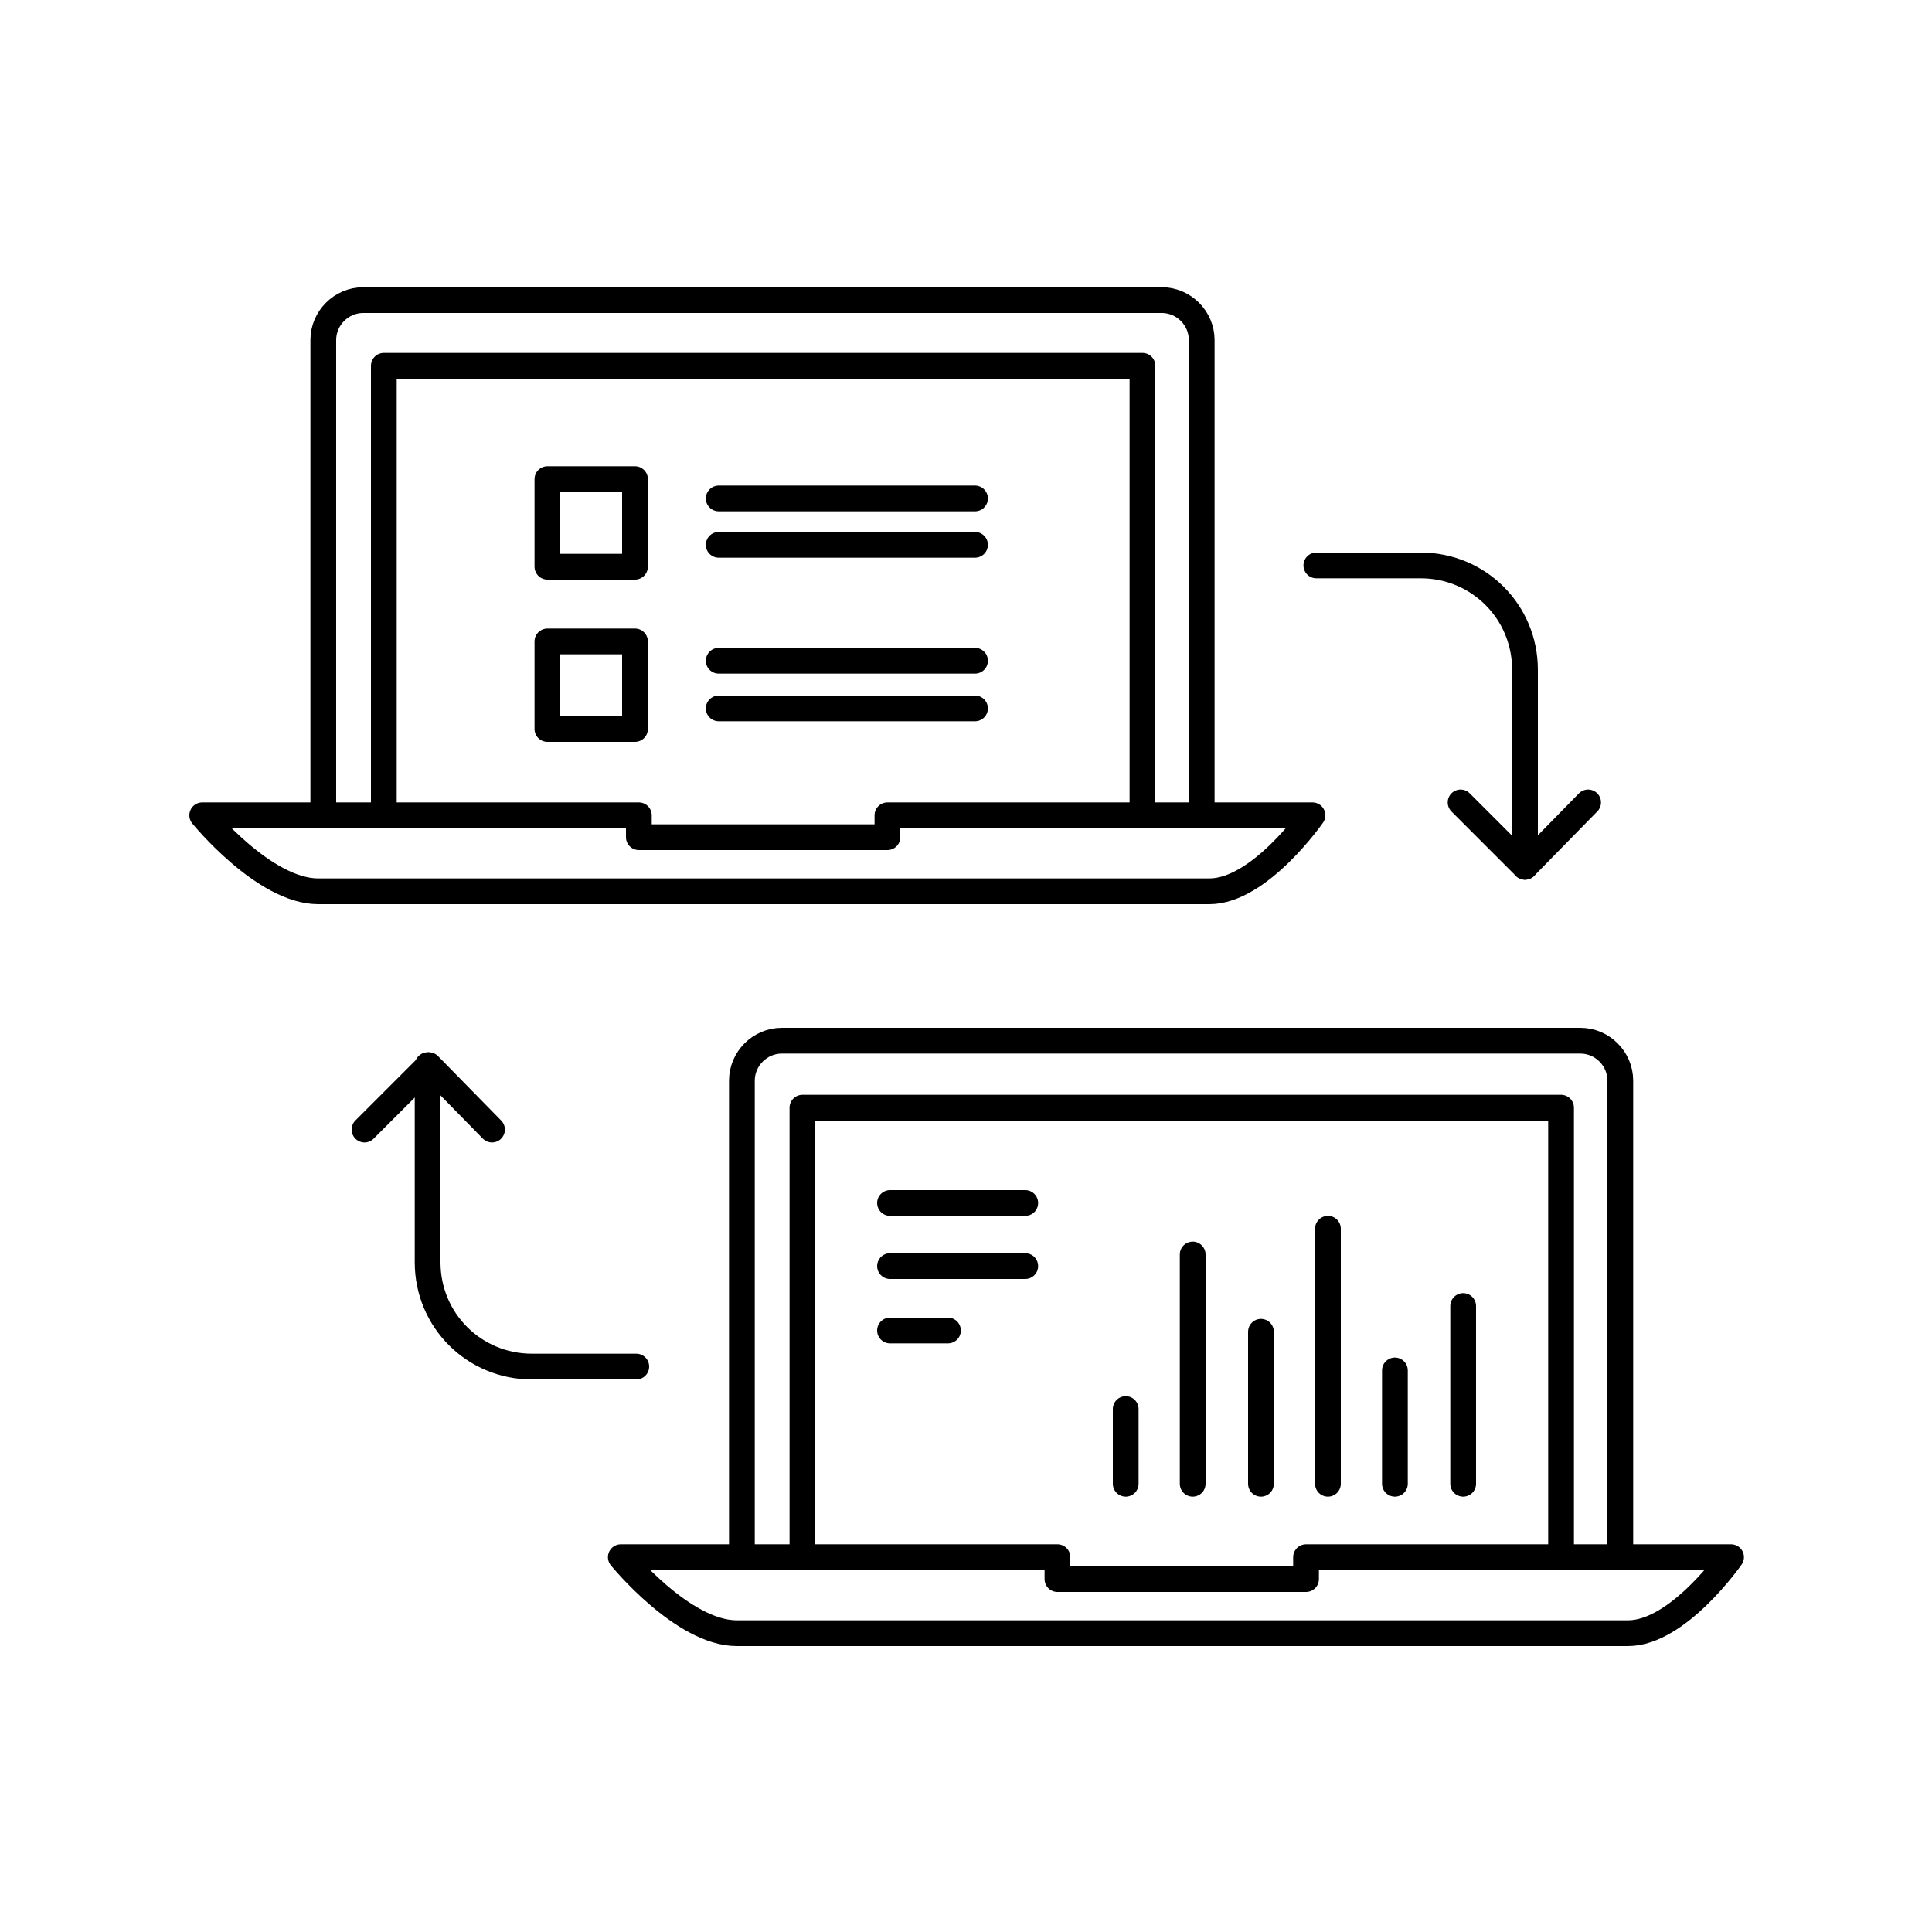<?xml version="1.0" encoding="UTF-8" standalone="no"?><!DOCTYPE svg PUBLIC "-//W3C//DTD SVG 1.1//EN" "http://www.w3.org/Graphics/SVG/1.1/DTD/svg11.dtd"><svg width="100%" height="100%" viewBox="0 0 625 625" version="1.1" xmlns="http://www.w3.org/2000/svg" xmlns:xlink="http://www.w3.org/1999/xlink" xml:space="preserve" xmlns:serif="http://www.serif.com/" style="fill-rule:evenodd;clip-rule:evenodd;stroke-linecap:round;stroke-linejoin:round;stroke-miterlimit:10;"><g><g><g><g><path d="M472.5,259.583l20.833,20.834l20.417,-20.834" style="fill:none;fill-rule:nonzero;stroke:#000;stroke-width:8.33px;"/><path d="M425.833,182.917l33.75,-0c18.75,-0 33.75,15 33.75,33.75l0,63.75" style="fill:none;fill-rule:nonzero;stroke:#000;stroke-width:8.33px;"/></g></g><g><g><path d="M159.167,365.417l-20.417,-20.834l-20.833,20.834" style="fill:none;fill-rule:nonzero;stroke:#000;stroke-width:8.33px;"/><path d="M205.833,442.083l-33.75,0c-18.75,0 -33.75,-15 -33.75,-33.75l0,-63.75" style="fill:none;fill-rule:nonzero;stroke:#000;stroke-width:8.33px;"/></g></g></g><g><g><g><path d="M104.583,262.917l0,-152.917c0,-7.083 5.834,-12.917 12.917,-12.917l258.333,0c7.084,0 12.917,5.834 12.917,12.917l0,152.917" style="fill:none;fill-rule:nonzero;stroke:#000;stroke-width:8.33px;"/><path d="M124.167,263.75l-0,-145.417l245.416,0l0,145.417" style="fill:none;fill-rule:nonzero;stroke:#000;stroke-width:8.33px;"/><path d="M287.083,263.75l0,7.083l-80.416,0l-0,-7.083l-141.25,0c-0,0 20,24.583 37.5,24.583l288.333,0c16.25,0 33.333,-24.583 33.333,-24.583l-137.5,0Z" style="fill:none;fill-rule:nonzero;stroke:#000;stroke-width:8.33px;"/></g></g><g><g><path d="M240,502.5l0,-152.917c0,-7.083 5.833,-12.916 12.917,-12.916l258.333,-0c7.083,-0 12.917,5.833 12.917,12.916l-0,152.917" style="fill:none;fill-rule:nonzero;stroke:#000;stroke-width:8.33px;"/><path d="M259.583,503.333l0,-145l245.417,0l0,145" style="fill:none;fill-rule:nonzero;stroke:#000;stroke-width:8.33px;"/><path d="M422.5,503.75l0,7.083l-80.417,0l0,-7.083l-141.25,0c0,0 20,24.583 37.5,24.583l288.334,0c16.25,0 33.333,-24.583 33.333,-24.583l-137.5,0Z" style="fill:none;fill-rule:nonzero;stroke:#000;stroke-width:8.33px;"/></g></g><path d="M232.5,161.25l82.917,0" style="fill:none;fill-rule:nonzero;stroke:#000;stroke-width:8.33px;"/><path d="M232.5,176.25l82.917,0" style="fill:none;fill-rule:nonzero;stroke:#000;stroke-width:8.33px;"/><rect x="177.083" y="155" width="28.333" height="28.333" style="fill:none;stroke:#000;stroke-width:8.33px;"/><path d="M232.5,213.75l82.917,0" style="fill:none;fill-rule:nonzero;stroke:#000;stroke-width:8.33px;"/><path d="M287.917,389.167l43.75,-0" style="fill:none;fill-rule:nonzero;stroke:#000;stroke-width:8.33px;"/><path d="M287.917,409.583l43.75,0" style="fill:none;fill-rule:nonzero;stroke:#000;stroke-width:8.33px;"/><path d="M287.917,430.417l18.75,-0" style="fill:none;fill-rule:nonzero;stroke:#000;stroke-width:8.33px;"/><path d="M232.5,229.167l82.917,-0" style="fill:none;fill-rule:nonzero;stroke:#000;stroke-width:8.33px;"/><rect x="177.083" y="207.5" width="28.333" height="28.333" style="fill:none;stroke:#000;stroke-width:8.33px;"/><path d="M364.167,480l-0,-24.167" style="fill:none;fill-rule:nonzero;stroke:#000;stroke-width:8.33px;"/><path d="M385.833,480l0,-74.167" style="fill:none;fill-rule:nonzero;stroke:#000;stroke-width:8.33px;"/><path d="M407.917,480l-0,-49.167" style="fill:none;fill-rule:nonzero;stroke:#000;stroke-width:8.33px;"/><path d="M429.583,480l0,-82.5" style="fill:none;fill-rule:nonzero;stroke:#000;stroke-width:8.33px;"/><path d="M473.333,480l0,-57.5" style="fill:none;fill-rule:nonzero;stroke:#000;stroke-width:8.33px;"/><path d="M451.25,480l0,-36.667" style="fill:none;fill-rule:nonzero;stroke:#000;stroke-width:8.33px;"/></g></g></svg>